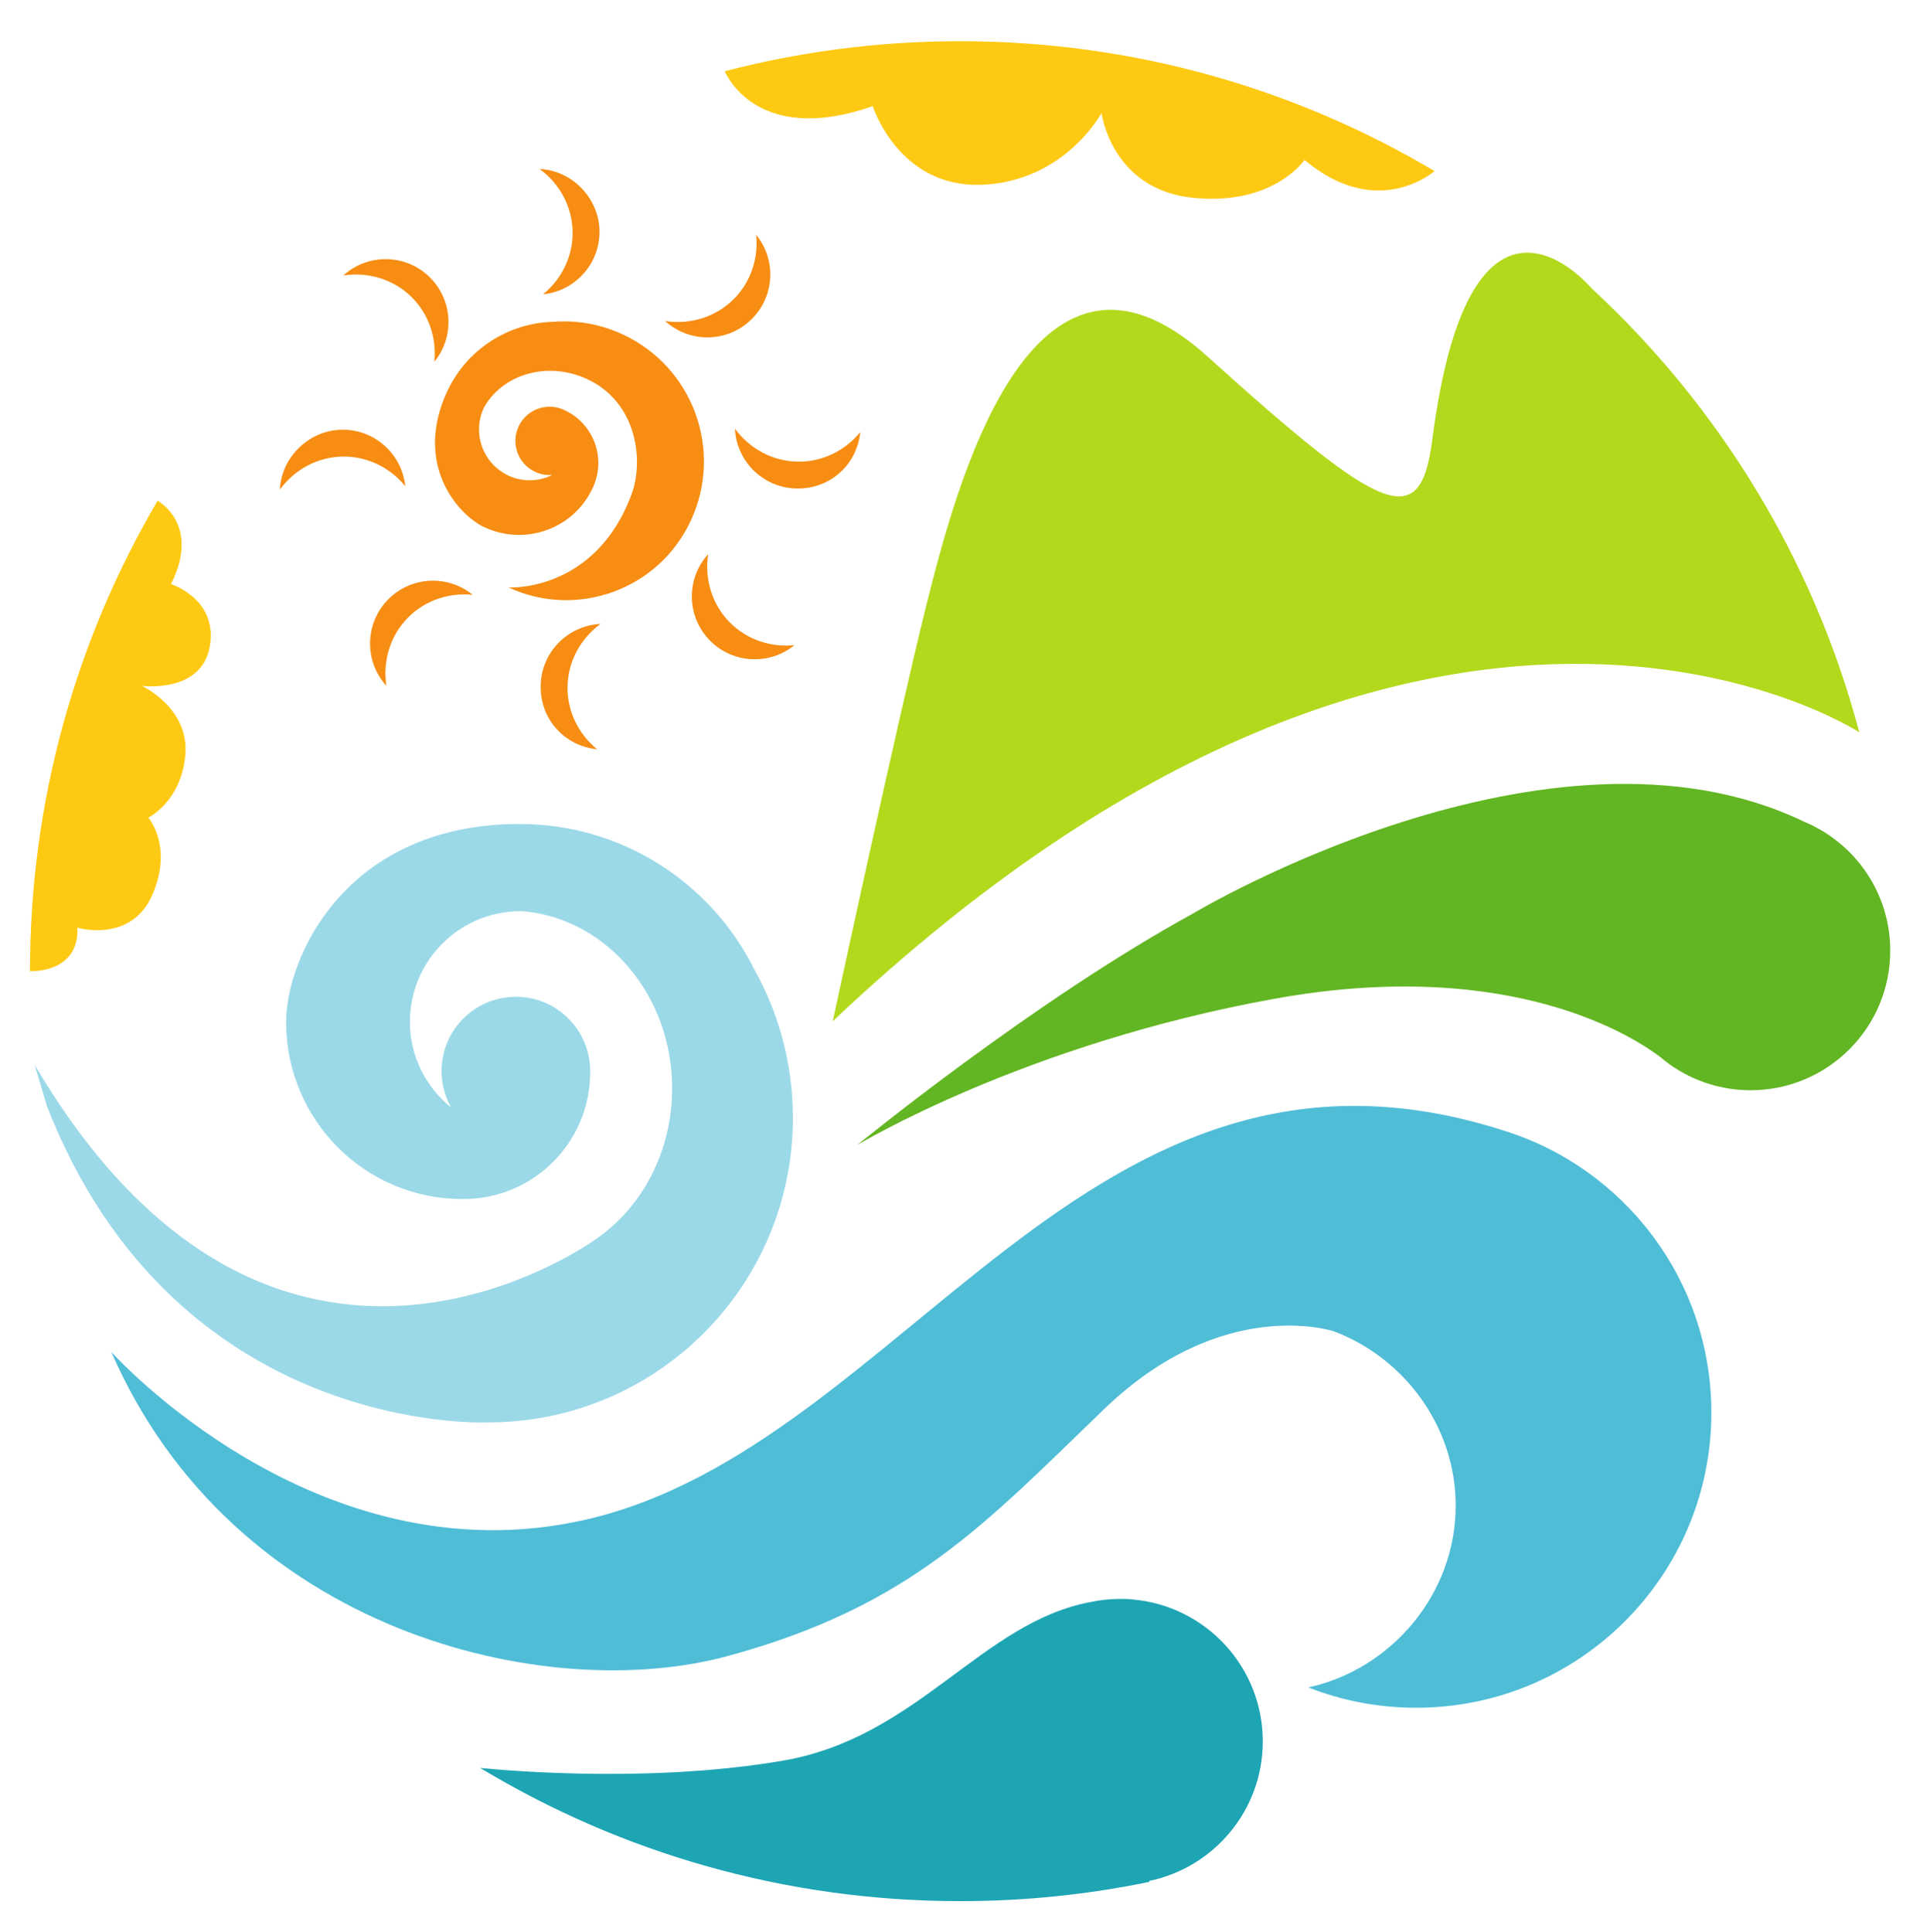 <?xml version="1.0" encoding="UTF-8"?>
<svg xmlns="http://www.w3.org/2000/svg" version="1.1" viewBox="0 0 735.71 736.71">
  <defs>
    <style>
      .cls-1 {
        fill: #50bdd7;
      }

      .cls-2 {
        fill: #fec913;
      }

      .cls-3 {
        fill: #9cd9e8;
      }

      .cls-4 {
        fill: #b3d91d;
      }

      .cls-5 {
        fill: #fc7f03;
      }

      .cls-6 {
        fill: #63b623;
      }

      .cls-7 {
        fill: #1ea5b4;
      }

      .cls-8 {
        fill: #f78d12;
      }
    </style>
  </defs>
  <!-- Generator: Adobe Illustrator 28.7.1, SVG Export Plug-In . SVG Version: 1.2.0 Build 142)  -->
  <g>
    <g id="Ebene_1">
      <g>
        <path class="cls-2" d="M332.67,40.46s9.88,31.21,41.56,29.98c31.69-1.23,45.68-27.35,45.68-27.35,0,0,3.7,28.99,34.57,32.29,30.86,3.29,42.8-14.4,42.8-14.4,27.98,23.46,49.55,4.24,49.55,4.24-52.94-31.45-114.78-49.51-180.82-49.51-31,0-61.07,3.98-89.73,11.45,0,0,11.54,29.01,56.4,13.3Z"/>
        <path class="cls-2" d="M29.51,353.7s20.44,6.04,28.53-12.48c8.09-18.52-1.51-29.49-1.51-29.49,0,0,12.62-6.17,14.13-24.01,1.51-17.83-16.6-26.25-16.6-26.25,0,0,22.77,3.06,25.92-15.04,3.16-18.11-14.81-23.73-14.81-23.73,11.52-22.84-5.1-31.78-5.1-31.78-30.91,52.62-48.64,113.91-48.64,179.35,0,0,18.76.99,18.08-16.57Z"/>
        <path class="cls-4" d="M460.24,135.87c-67.49-60.91-96.16,51.03-107.13,94.92-10.97,43.9-35.67,158.57-35.67,158.57,228.8-216.46,391.32-110.17,391.32-110.17-17.49-66-53.54-124.45-102.22-169.42,0,0-46.03-55.12-60.57,57.92-4.54,35.25-18.24,29.08-85.73-31.82Z"/>
        <path class="cls-6" d="M687.58,313.21h0c-96.94-46.54-232.69,35.01-232.69,35.01-60.9,33.33-128.12,88.34-128.12,88.34,0,0,63.62-38.6,159.4-55.83,90.86-16.35,137.97,15.51,146.95,22.46.46.39.94.77,1.41,1.14.12.1.18.16.18.16,0,0,0,0,0,0,9.01,7,20.33,11.18,32.62,11.18,29.39,0,53.23-23.83,53.23-53.22,0-22.23-13.63-41.26-32.99-49.23Z"/>
        <path class="cls-1" d="M572.8,430.91h0c-158.65-50.59-227.79,121.01-350.01,148.58-102.62,23.15-180.39-64.1-180.39-64.1,46.5,106.82,165.58,134.89,235.12,115.96,69.55-18.93,97.8-50.21,143.35-94.1,45.02-43.39,86.67-29.98,87.61-29.67,26.88,10.15,46.42,36.36,46.42,66.44,0,33.63-24.41,62.4-56.2,69.33,12.74,5,26.61,7.75,41.12,7.75,62.16,0,112.55-50.39,112.55-112.55,0-50.69-33.51-93.54-79.58-107.64Z"/>
        <path class="cls-7" d="M431.67,609.81c-1-.13-2.04-.21-3.12-.21-.31,0-.61.01-.92.01-.2,0-.39-.01-.59-.01-3.87,0-7.65.41-11.29,1.18-41.61,7.76-65.78,51.61-117.24,60.48-54.78,9.44-115.49,2.77-115.49,2.77,53.42,32.25,116.03,50.8,182.98,50.8,24.71,0,48.82-2.53,72.11-7.34v-.38h0c24.69-5.11,43.26-26.98,43.26-53.19,0-28.44-21.86-51.76-49.69-54.11Z"/>
        <path class="cls-3" d="M186.16,542.3c64.11,0,116.09-51.98,116.09-116.09,0-20.57-5.35-39.89-14.73-56.64l-.04-.07c-16.35-32.81-50.23-55.35-89.38-55.35-66.67,0-89.05,51.37-89.05,75.48,0,37.28,30.03,67.51,67.08,67.51h.56c26.67,0,48.29-21.62,48.29-48.29h-.01c0-.16.01-.32.01-.49,0-15.64-12.68-28.33-28.33-28.33s-28.33,12.68-28.33,28.33c0,5.05,1.33,9.78,3.64,13.89-9.55-7.75-15.71-19.48-15.71-32.61,0-23.33,18.91-42.25,42.25-42.25l1.72.1c31.41,3.23,55.99,32.2,55.99,67.47,0,24.11-11.49,45.28-28.8,57.29,0,0-122.24,89.95-214.21-66.29l4.64,15.66c49.38,126.59,168.31,120.67,168.31,120.67Z"/>
        <path class="cls-8" d="M184.77,201.06c15.57,7.2,33.99.49,41.14-14.98l.11-.23c5.15-11.14.3-24.34-10.84-29.49v.02c-.07-.04-.13-.08-.2-.11-6.53-3.02-14.28-.17-17.3,6.36-3.02,6.53-.17,14.28,6.36,17.3,2.11.98,4.35,1.33,6.51,1.16-5.08,2.5-11.18,2.81-16.66.27-9.74-4.51-13.99-16.06-9.48-25.8l.37-.7c7.41-12.49,24.26-17.16,38.98-10.35,19.2,8.88,21.69,31.17,17.03,43.82-13.84,37.62-46.92,35.66-46.92,35.66,26.24,12.13,57.35.7,69.48-25.54l.04-.09c12.38-26.77.71-58.51-26.06-70.89-8.59-3.97-17.69-5.47-26.49-4.78h-.04c-16.86.49-32.81,10.29-40.37,26.63-12.87,27.84,4.26,47.1,14.32,51.76Z"/>
        <path class="cls-8" d="M228.92,237.88c-12.7.6-22.82,11.09-22.82,23.94s9.44,22.62,21.53,23.85c-6.85-5.57-11.29-14.04-11.29-23.4,0-9.93,5-18.86,12.58-24.39Z"/>
        <path class="cls-8" d="M218.29,88.81c0,9.36-4.44,17.83-11.29,23.4,12.09-1.22,21.53-11.43,21.53-23.85s-10.12-23.34-22.82-23.94c7.58,5.53,12.58,14.46,12.58,24.39Z"/>
        <path class="cls-8" d="M270.74,244.33c8.78,8.78,22.67,9.32,32.09,1.64-8.79.91-17.92-1.94-24.53-8.56-7.02-7.02-9.8-16.87-8.35-26.14-8.56,9.41-8.3,23.98.79,33.06Z"/>
        <path class="cls-8" d="M157.02,113.38c6.61,6.61,9.46,15.75,8.56,24.53,7.69-9.41,7.14-23.31-1.64-32.09-9.09-9.09-23.66-9.35-33.06-.79,9.27-1.45,19.12,1.33,26.14,8.35Z"/>
        <path class="cls-8" d="M327.94,164.73c-5.57,6.85-14.04,11.29-23.4,11.29-9.93,0-18.86-5-24.39-12.58.6,12.7,11.09,22.82,23.94,22.82s22.62-9.44,23.85-21.53Z"/>
        <path class="cls-8" d="M131.08,174.07c9.35,0,17.83,4.44,23.4,11.29-1.22-12.09-11.43-21.53-23.85-21.53s-23.34,10.12-23.94,22.82c5.53-7.58,14.46-12.58,24.39-12.58Z"/>
        <path class="cls-8" d="M286.6,121.61c8.78-8.78,9.32-22.67,1.64-32.09.91,8.79-1.94,17.92-8.56,24.53-7.02,7.02-16.87,9.8-26.14,8.35,9.41,8.56,23.98,8.29,33.06-.79Z"/>
        <path class="cls-8" d="M180.18,226.78c-9.41-7.69-23.31-7.14-32.09,1.64-9.09,9.09-9.35,23.66-.79,33.06-1.45-9.27,1.33-19.12,8.35-26.14,6.62-6.61,15.75-9.46,24.53-8.56Z"/>
      </g>
      <g>
        <path class="cls-5" d="M-33.39,882.74c.24-8.4.4-16.26.48-23.58.08-7.32.02-14.44-.18-21.36-.2-6.92-.56-13.98-1.08-21.18-.52-7.2-1.26-14.84-2.22-22.92l23.4-3.84c.16,6.48.28,12.64.36,18.48.08,5.84.08,11.6,0,17.28-.08,5.68-.26,11.36-.54,17.04-.28,5.68-.66,11.56-1.14,17.64-.48,6.08-1.08,12.52-1.8,19.32l-17.28,3.12ZM15.69,882.02c.48-3.84.9-8.1,1.26-12.78.36-4.68.62-9.58.78-14.7.16-5.12.22-10.22.18-15.3-.04-5.08-.3-9.88-.78-14.4-.48-4.52-1.16-8.54-2.04-12.06-.88-3.52-2.06-6.3-3.54-8.34-1.48-2.04-3.3-3.06-5.46-3.06-3.44,0-6.54,2.1-9.3,6.3-2.76,4.2-5.08,10.2-6.96,18-1.88,7.8-3.14,17.18-3.78,28.14l-9.48,2.16c1.28-12.56,2.94-23.08,4.98-31.56,2.04-8.48,4.42-15.24,7.14-20.28,2.72-5.04,5.76-8.66,9.12-10.86,3.36-2.2,7-3.3,10.92-3.3,5.04,0,9.32,1.5,12.84,4.5,3.52,3,6.42,7.22,8.7,12.66,2.28,5.44,4.04,11.86,5.28,19.26,1.24,7.4,2.08,15.5,2.52,24.3.44,8.8.58,18.04.42,27.72l-22.8,3.6ZM70.53,881.78c.4-3.68.7-7.84.9-12.48.2-4.64.28-9.52.24-14.64-.04-5.12-.2-10.22-.48-15.3-.28-5.08-.78-9.88-1.5-14.4-.72-4.52-1.64-8.56-2.76-12.12-1.12-3.56-2.48-6.36-4.08-8.4-1.6-2.04-3.44-3.06-5.52-3.06-2.4,0-4.48,1.14-6.24,3.42-1.76,2.28-3.28,5.4-4.56,9.36-1.28,3.96-2.36,8.5-3.24,13.62-.88,5.12-1.62,10.56-2.22,16.32s-1.1,11.58-1.5,17.46c-.4,5.88-.76,11.5-1.08,16.86l-9.12-22.44c.08-3.92.3-8.28.66-13.08s.96-9.7,1.8-14.7c.84-5,2-9.82,3.48-14.46,1.48-4.64,3.34-8.8,5.58-12.48,2.24-3.68,4.94-6.6,8.1-8.76,3.16-2.16,6.86-3.24,11.1-3.24,5.68,0,10.54,1.74,14.58,5.22,4.04,3.48,7.36,8.22,9.96,14.22,2.6,6,4.58,12.84,5.94,20.52,1.36,7.68,2.22,15.76,2.58,24.24.36,8.48.3,16.96-.18,25.44l-22.44,2.88Z"/>
        <path class="cls-5" d="M109.41,818.66c-.08-3.44-.36-6.66-.84-9.66s-.96-6.06-1.44-9.18l18.96-3c.8,3.04,1.42,6.42,1.86,10.14.44,3.72.62,7.14.54,10.26l-19.08,1.44ZM126.45,880.34l-15.12,1.56c.4-8.96.46-18.02.18-27.18-.28-9.16-1.02-18.34-2.22-27.54l20.64-2.4c.16,6.48.18,12.64.06,18.48-.12,5.84-.46,11.72-1.02,17.64-.56,5.92-1.4,12.4-2.52,19.44Z"/>
        <path class="cls-5" d="M181.41,837.74c-6.4-1.36-13.22-2.04-20.46-2.04s-14.38.56-21.42,1.68l-1.68-8.52c7.52-1.6,15.26-2.6,23.22-3,7.96-.4,15.3-.24,22.02.48l-1.68,11.4ZM184.89,881.3c-7.2.48-13.22-.08-18.06-1.68-4.84-1.6-8.68-4.1-11.52-7.5-2.84-3.4-4.9-7.62-6.18-12.66-1.28-5.04-2-10.76-2.16-17.16-.08-5.28-.18-10.56-.3-15.84-.12-5.28-.18-10.54-.18-15.78s.04-10.42.12-15.54l21.12-2.52c-.88,6.72-1.72,13.14-2.52,19.26-.8,6.12-1.46,11.98-1.98,17.58-.52,5.6-.86,11-1.02,16.2-.08,4.4.7,7.84,2.34,10.32,1.64,2.48,4.22,4.18,7.74,5.1,3.52.92,8,1.14,13.44.66l-.84,19.56Z"/>
        <path class="cls-5" d="M233.25,837.74c-6.4-1.36-13.22-2.04-20.46-2.04s-14.38.56-21.42,1.68l-1.68-8.52c7.52-1.6,15.26-2.6,23.22-3,7.96-.4,15.3-.24,22.02.48l-1.68,11.4ZM236.73,881.3c-7.2.48-13.22-.08-18.06-1.68-4.84-1.6-8.68-4.1-11.52-7.5-2.84-3.4-4.9-7.62-6.18-12.66-1.28-5.04-2-10.76-2.16-17.16-.08-5.28-.18-10.56-.3-15.84-.12-5.28-.18-10.54-.18-15.78s.04-10.42.12-15.54l21.12-2.52c-.88,6.72-1.72,13.14-2.52,19.26-.8,6.12-1.46,11.98-1.98,17.58-.52,5.6-.86,11-1.02,16.2-.08,4.4.7,7.84,2.34,10.32,1.64,2.48,4.22,4.18,7.74,5.1,3.52.92,8,1.14,13.44.66l-.84,19.56Z"/>
        <path class="cls-5" d="M294.45,881.42c-4.72.48-9.44.66-14.16.54-4.72-.12-9.16-.68-13.32-1.68-4.16-1-7.86-2.54-11.1-4.62-3.24-2.08-5.78-4.82-7.62-8.22-1.84-3.4-2.76-7.58-2.76-12.54s.92-8.96,2.76-12.48c1.84-3.52,4.32-6.46,7.44-8.82,3.12-2.36,6.58-4.12,10.38-5.28,3.8-1.16,7.62-1.74,11.46-1.74,5.84,0,10.74,1.02,14.7,3.06s6.92,4.58,8.88,7.62c1.96,3.04,2.9,6.16,2.82,9.36,0,2.64-.62,5.24-1.86,7.8-1.24,2.56-3.34,4.66-6.3,6.3-2.96,1.64-7.08,2.46-12.36,2.46-1.84,0-3.86-.16-6.06-.48-2.2-.32-4.44-.78-6.72-1.38-2.28-.6-4.46-1.32-6.54-2.16-2.08-.84-3.84-1.78-5.28-2.82l3.12-5.88c1.68.96,3.7,1.76,6.06,2.4,2.36.64,5.14.96,8.34.96,2.24,0,4.24-.36,6-1.08,1.76-.72,3.14-1.78,4.14-3.18,1-1.4,1.5-3.14,1.5-5.22,0-1.2-.28-2.42-.84-3.66-.56-1.24-1.46-2.3-2.7-3.18-1.24-.88-2.98-1.32-5.22-1.32-2.4,0-4.76.84-7.08,2.52-2.32,1.68-4.2,3.82-5.64,6.42-1.44,2.6-2.16,5.34-2.16,8.22,0,3.76.7,7.04,2.1,9.84,1.4,2.8,3.46,5.04,6.18,6.72,2.72,1.68,6.02,2.72,9.9,3.12,3.88.4,8.3.12,13.26-.84l-1.32,9.24Z"/>
        <path class="cls-5" d="M364.16,883.7c-5.2,0-9.56-1.02-13.08-3.06-3.52-2.04-6.18-4.68-7.98-7.92s-2.7-6.66-2.7-10.26c0-4.24.66-8.16,1.98-11.76,1.32-3.6,3.46-7.28,6.42-11.04,2.96-3.76,6.92-7.92,11.88-12.48l10.68,9.6c-4.08,3.76-6.92,7.4-8.52,10.92-1.6,3.52-2.4,6.72-2.4,9.6,0,3.6,1.22,6.42,3.66,8.46,2.44,2.04,5.58,3.02,9.42,2.94,2.32,0,4.66-.58,7.02-1.74,2.36-1.16,4.94-3.08,7.74-5.76,2.8-2.68,6.08-6.3,9.84-10.86l7.92,8.04c-5.2,6.64-10.22,11.8-15.06,15.48-4.84,3.68-9.48,6.24-13.92,7.68-4.44,1.44-8.74,2.16-12.9,2.16ZM410,881.18c-5.44-3.36-11.06-7.34-16.86-11.94-5.8-4.6-11.38-9.54-16.74-14.82-5.36-5.28-10.18-10.68-14.46-16.2-4.28-5.52-7.68-10.98-10.2-16.38-2.52-5.4-3.78-10.46-3.78-15.18,0-5.44,1.7-9.6,5.1-12.48,3.4-2.88,8.1-4.32,14.1-4.32,4.88,0,9.92.66,15.12,1.98,5.2,1.32,10.56,3.42,16.08,6.3l-4.2,16.56c-2.8-3.44-5.56-6.34-8.28-8.7-2.72-2.36-5.3-4.18-7.74-5.46-2.44-1.28-4.62-1.92-6.54-1.92-2.16,0-3.8.68-4.92,2.04-1.12,1.36-1.68,3.28-1.68,5.76s.92,5.2,2.76,8.4c1.84,3.2,4.38,6.58,7.62,10.14,3.24,3.56,6.96,7.2,11.16,10.92,4.2,3.72,8.7,7.34,13.5,10.86,4.8,3.52,9.64,6.8,14.52,9.84l-4.56,24.6Z"/>
        <path class="cls-5" d="M456.8,882.74c.24-8.4.4-16.26.48-23.58.08-7.32.02-14.44-.18-21.36-.2-6.92-.56-13.98-1.08-21.18-.52-7.2-1.26-14.84-2.22-22.92l23.4-3.84c.16,6.48.28,12.64.36,18.48.08,5.84.08,11.6,0,17.28-.08,5.68-.26,11.36-.54,17.04-.28,5.68-.66,11.56-1.14,17.64-.48,6.08-1.08,12.52-1.8,19.32l-17.28,3.12ZM505.88,882.02c.48-3.84.9-8.1,1.26-12.78.36-4.68.62-9.58.78-14.7.16-5.12.22-10.22.18-15.3-.04-5.08-.3-9.88-.78-14.4-.48-4.52-1.16-8.54-2.04-12.06-.88-3.52-2.06-6.3-3.54-8.34-1.48-2.04-3.3-3.06-5.46-3.06-3.44,0-6.54,2.1-9.3,6.3s-5.08,10.2-6.96,18c-1.88,7.8-3.14,17.18-3.78,28.14l-9.48,2.16c1.28-12.56,2.94-23.08,4.98-31.56,2.04-8.48,4.42-15.24,7.14-20.28,2.72-5.04,5.76-8.66,9.12-10.86,3.36-2.2,7-3.3,10.92-3.3,5.04,0,9.32,1.5,12.84,4.5,3.52,3,6.42,7.22,8.7,12.66,2.28,5.44,4.04,11.86,5.28,19.26,1.24,7.4,2.08,15.5,2.52,24.3.44,8.8.58,18.04.42,27.72l-22.8,3.6ZM560.72,881.78c.4-3.68.7-7.84.9-12.48.2-4.64.28-9.52.24-14.64-.04-5.12-.2-10.22-.48-15.3-.28-5.08-.78-9.88-1.5-14.4-.72-4.52-1.64-8.56-2.76-12.12-1.12-3.56-2.48-6.36-4.08-8.4-1.6-2.04-3.44-3.06-5.52-3.06-2.4,0-4.48,1.14-6.24,3.42-1.76,2.28-3.28,5.4-4.56,9.36-1.28,3.96-2.36,8.5-3.24,13.62-.88,5.12-1.62,10.56-2.22,16.32-.6,5.76-1.1,11.58-1.5,17.46-.4,5.88-.76,11.5-1.08,16.86l-9.12-22.44c.08-3.92.3-8.28.66-13.08.36-4.8.96-9.7,1.8-14.7.84-5,2-9.82,3.48-14.46,1.48-4.64,3.34-8.8,5.58-12.48,2.24-3.68,4.94-6.6,8.1-8.76,3.16-2.16,6.86-3.24,11.1-3.24,5.68,0,10.54,1.74,14.58,5.22,4.04,3.48,7.36,8.22,9.96,14.22,2.6,6,4.58,12.84,5.94,20.52,1.36,7.68,2.22,15.76,2.58,24.24.36,8.48.3,16.96-.18,25.44l-22.44,2.88Z"/>
        <path class="cls-5" d="M645.44,881.42c-4.72.48-9.44.66-14.16.54-4.72-.12-9.16-.68-13.32-1.68-4.16-1-7.86-2.54-11.1-4.62-3.24-2.08-5.78-4.82-7.62-8.22-1.84-3.4-2.76-7.58-2.76-12.54s.92-8.96,2.76-12.48c1.84-3.52,4.32-6.46,7.44-8.82,3.12-2.36,6.58-4.12,10.38-5.28,3.8-1.16,7.62-1.74,11.46-1.74,5.84,0,10.74,1.02,14.7,3.06s6.92,4.58,8.88,7.62c1.96,3.04,2.9,6.16,2.82,9.36,0,2.64-.62,5.24-1.86,7.8-1.24,2.56-3.34,4.66-6.3,6.3-2.96,1.64-7.08,2.46-12.36,2.46-1.84,0-3.86-.16-6.06-.48-2.2-.32-4.44-.78-6.72-1.38-2.28-.6-4.46-1.32-6.54-2.16-2.08-.84-3.84-1.78-5.28-2.82l3.12-5.88c1.68.96,3.7,1.76,6.06,2.4,2.36.64,5.14.96,8.34.96,2.24,0,4.24-.36,6-1.08,1.76-.72,3.14-1.78,4.14-3.18,1-1.4,1.5-3.14,1.5-5.22,0-1.2-.28-2.42-.84-3.66-.56-1.24-1.46-2.3-2.7-3.18-1.24-.88-2.98-1.32-5.22-1.32-2.4,0-4.76.84-7.08,2.52-2.32,1.68-4.2,3.82-5.64,6.42-1.44,2.6-2.16,5.34-2.16,8.22,0,3.76.7,7.04,2.1,9.84,1.4,2.8,3.46,5.04,6.18,6.72,2.72,1.68,6.02,2.72,9.9,3.12,3.88.4,8.3.12,13.26-.84l-1.32,9.24Z"/>
        <path class="cls-5" d="M712.52,881.42c-4.72.48-9.44.66-14.16.54-4.72-.12-9.16-.68-13.32-1.68-4.16-1-7.86-2.54-11.1-4.62-3.24-2.08-5.78-4.82-7.62-8.22-1.84-3.4-2.76-7.58-2.76-12.54s.92-8.96,2.76-12.48c1.84-3.52,4.32-6.46,7.44-8.82,3.12-2.36,6.58-4.12,10.38-5.28,3.8-1.16,7.62-1.74,11.46-1.74,5.84,0,10.74,1.02,14.7,3.06s6.92,4.58,8.88,7.62c1.96,3.04,2.9,6.16,2.82,9.36,0,2.64-.62,5.24-1.86,7.8-1.24,2.56-3.34,4.66-6.3,6.3-2.96,1.64-7.08,2.46-12.36,2.46-1.84,0-3.86-.16-6.06-.48-2.2-.32-4.44-.78-6.72-1.38-2.28-.6-4.46-1.32-6.54-2.16-2.08-.84-3.84-1.78-5.28-2.82l3.12-5.88c1.68.96,3.7,1.76,6.06,2.4,2.36.64,5.14.96,8.34.96,2.24,0,4.24-.36,6-1.08,1.76-.72,3.14-1.78,4.14-3.18,1-1.4,1.5-3.14,1.5-5.22,0-1.2-.28-2.42-.84-3.66-.56-1.24-1.46-2.3-2.7-3.18-1.24-.88-2.98-1.32-5.22-1.32-2.4,0-4.76.84-7.08,2.52-2.32,1.68-4.2,3.82-5.64,6.42-1.44,2.6-2.16,5.34-2.16,8.22,0,3.76.7,7.04,2.1,9.84,1.4,2.8,3.46,5.04,6.18,6.72,2.72,1.68,6.02,2.72,9.9,3.12,3.88.4,8.3.12,13.26-.84l-1.32,9.24Z"/>
        <path class="cls-5" d="M752.72,882.26l-19.56-1.2c.96-6.4,1.66-12.46,2.1-18.18.44-5.72.64-11.36.6-16.92-.04-5.56-.38-11.3-1.02-17.22l15.6-3.24c.88,5.36,1.54,10.38,1.98,15.06.44,4.68.74,9.22.9,13.62.16,4.4.18,8.9.06,13.5-.12,4.6-.34,9.46-.66,14.58ZM752.72,882.26l-3.48-18c.24-6.88,1.36-13.06,3.36-18.54,2-5.48,4.64-9.98,7.92-13.5,3.28-3.52,6.98-5.78,11.1-6.78,4.12-1,8.5-.38,13.14,1.86l-3,19.92c-5.28-2.56-9.66-3.7-13.14-3.42-3.48.28-6.26,1.96-8.34,5.04-2.08,3.08-3.7,7.42-4.86,13.02-1.16,5.6-2.06,12.4-2.7,20.4Z"/>
      </g>
    </g>
  </g>
</svg>
